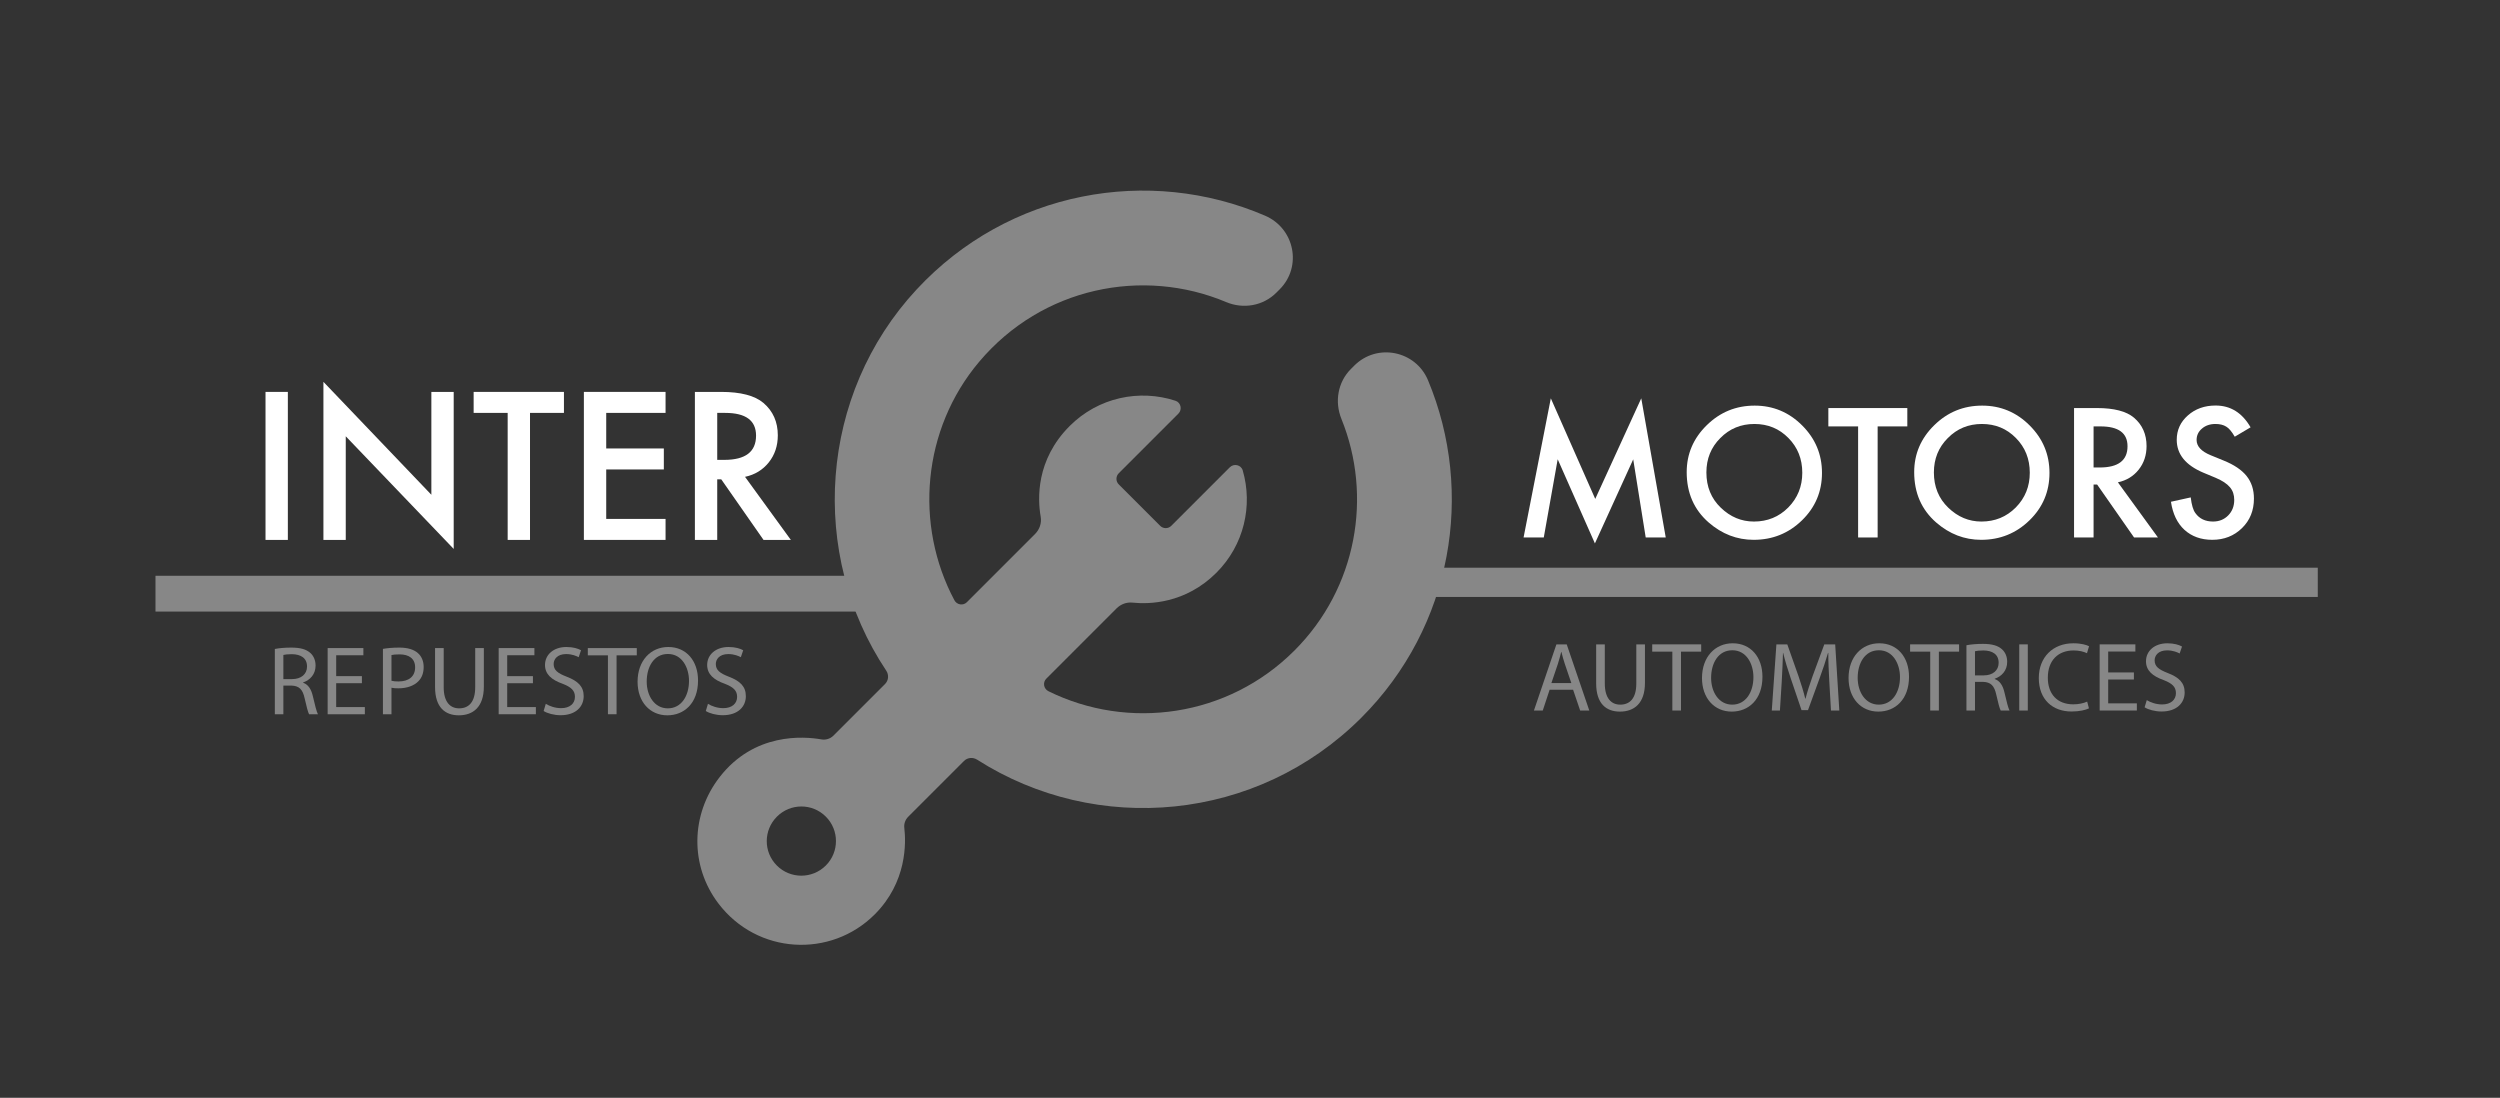 <?xml version="1.0" encoding="UTF-8"?> <svg xmlns="http://www.w3.org/2000/svg" id="Capa_1" width="1393.73" height="612" version="1.1" viewBox="0 0 1393.73 612"><rect x="0" y="0" width="1393.73" height="612" fill="#333333" stroke="none"/><g><path d="M863.907,384.513l-3.829,11.601h-4.926l12.531-36.883h5.747l12.588,36.883h-5.09l-3.942-11.601h-13.078ZM876.001,380.792l-3.612-10.617c-.821-2.408-1.368-4.596-1.915-6.731h-.11c-.547,2.188-1.147,4.433-1.858,6.676l-3.612,10.672h11.107Z" fill="#878787"></path><path d="M894.663,359.231v21.835c0,8.262,3.669,11.764,8.592,11.764,5.473,0,8.975-3.611,8.975-11.764v-21.835h4.816v21.507c0,11.327-5.967,15.978-13.955,15.978-7.551,0-13.242-4.323-13.242-15.76v-21.725h4.813Z" fill="#878787"></path><path d="M932.316,363.281h-11.217v-4.051h27.304v4.051h-11.27v32.832h-4.816v-32.832Z" fill="#878787"></path><path d="M982.553,377.29c0,12.695-7.715,19.425-17.127,19.425-9.743,0-16.58-7.551-16.58-18.715,0-11.711,7.278-19.372,17.127-19.372,10.07,0,16.58,7.716,16.58,18.661ZM953.932,377.89c0,7.88,4.269,14.939,11.767,14.939,7.551,0,11.821-6.949,11.821-15.321,0-7.333-3.832-14.994-11.767-14.994-7.878,0-11.821,7.278-11.821,15.376Z" fill="#878787"></path><path d="M1019.823,379.915c-.274-5.143-.604-11.327-.547-15.923h-.167c-1.258,4.323-2.789,8.919-4.65,14.009l-6.514,17.894h-3.609l-5.967-17.566c-1.751-5.198-3.229-9.959-4.266-14.337h-.11c-.11,4.596-.384,10.78-.71,16.307l-.987,15.815h-4.54l2.572-36.883h6.074l6.291,17.839c1.534,4.543,2.792,8.592,3.722,12.423h.163c.931-3.722,2.245-7.771,3.886-12.423l6.567-17.839h6.074l2.298,36.883h-4.65l-.931-16.198Z" fill="#878787"></path><path d="M1064.26,377.29c0,12.695-7.715,19.425-17.127,19.425-9.743,0-16.58-7.551-16.58-18.715,0-11.711,7.278-19.372,17.127-19.372,10.07,0,16.58,7.716,16.58,18.661ZM1035.639,377.89c0,7.88,4.269,14.939,11.767,14.939,7.551,0,11.821-6.949,11.821-15.321,0-7.333-3.832-14.994-11.767-14.994-7.878,0-11.821,7.278-11.821,15.376Z" fill="#878787"></path><path d="M1076.084,363.281h-11.217v-4.051h27.304v4.051h-11.27v32.832h-4.816v-32.832Z" fill="#878787"></path><path d="M1096.28,359.724c2.408-.494,5.854-.767,9.139-.767,5.09,0,8.372.931,10.67,3.01,1.861,1.641,2.899,4.159,2.899,7.004,0,4.87-3.062,8.098-6.948,9.412v.163c2.845.986,4.543,3.612,5.417,7.443,1.204,5.143,2.081,8.7,2.845,10.123h-4.923c-.604-1.039-1.424-4.214-2.465-8.81-1.094-5.088-3.062-7.004-7.385-7.168h-4.489v15.978h-4.76v-36.389ZM1101.039,376.523h4.87c5.09,0,8.318-2.79,8.318-7.004,0-4.761-3.446-6.839-8.482-6.894-2.298,0-3.939.218-4.706.437v13.462Z" fill="#878787"></path><path d="M1130.481,359.231v36.883h-4.76v-36.883h4.76Z" fill="#878787"></path><path d="M1164.572,394.909c-1.751.876-5.253,1.751-9.739,1.751-10.396,0-18.221-6.566-18.221-18.66,0-11.546,7.825-19.372,19.262-19.372,4.596,0,7.495.986,8.755,1.643l-1.151,3.884c-1.805-.874-4.376-1.531-7.441-1.531-8.645,0-14.392,5.527-14.392,15.213,0,9.029,5.2,14.829,14.172,14.829,2.902,0,5.857-.602,7.771-1.533l.984,3.776Z" fill="#878787"></path><path d="M1189.637,378.821h-14.339v13.298h15.98v3.994h-20.74v-36.883h19.919v3.996h-15.159v11.656h14.339v3.939Z" fill="#878787"></path><path d="M1196.808,390.313c2.135,1.313,5.253,2.408,8.535,2.408,4.873,0,7.718-2.573,7.718-6.294,0-3.447-1.971-5.417-6.951-7.333-6.02-2.133-9.739-5.253-9.739-10.451,0-5.745,4.76-10.015,11.928-10.015,3.776,0,6.514.876,8.155,1.806l-1.314,3.886c-1.204-.657-3.666-1.751-7.004-1.751-5.033,0-6.948,3.01-6.948,5.527,0,3.447,2.242,5.143,7.331,7.114,6.237,2.407,9.412,5.417,9.412,10.835,0,5.69-4.213,10.615-12.915,10.615-3.556,0-7.441-1.039-9.412-2.353l1.204-3.994Z" fill="#878787"></path></g><g><path d="M153.219,361.794c2.408-.494,5.855-.767,9.137-.767,5.09,0,8.373.931,10.672,3.01,1.861,1.641,2.9,4.159,2.9,7.004,0,4.87-3.065,8.098-6.949,9.412v.163c2.845.986,4.541,3.612,5.417,7.443,1.204,5.143,2.08,8.7,2.845,10.123h-4.925c-.602-1.039-1.423-4.214-2.462-8.81-1.096-5.088-3.065-7.004-7.388-7.168h-4.488v15.978h-4.76v-36.389ZM157.978,378.593h4.871c5.088,0,8.317-2.79,8.317-7.004,0-4.761-3.447-6.839-8.482-6.894-2.298,0-3.939.218-4.706.437v13.462Z" fill="#878787"></path><path d="M201.759,380.891h-14.337v13.298h15.98v3.994h-20.74v-36.883h19.917v3.996h-15.158v11.656h14.337v3.939Z" fill="#878787"></path><path d="M213.483,361.739c2.298-.384,5.308-.712,9.137-.712,4.706,0,8.153,1.096,10.343,3.065,2.025,1.751,3.229,4.433,3.229,7.715,0,3.339-.986,5.965-2.845,7.88-2.518,2.682-6.622,4.049-11.274,4.049-1.423,0-2.735-.053-3.831-.327v14.774h-4.76v-36.444ZM218.242,379.524c1.041.274,2.353.384,3.941.384,5.745,0,9.247-2.792,9.247-7.88,0-4.871-3.447-7.224-8.7-7.224-2.08,0-3.666.165-4.488.384v14.337Z" fill="#878787"></path><path d="M247.357,361.301v21.835c0,8.262,3.667,11.764,8.592,11.764,5.472,0,8.974-3.611,8.974-11.764v-21.835h4.816v21.507c0,11.327-5.965,15.978-13.954,15.978-7.553,0-13.243-4.323-13.243-15.76v-21.725h4.815Z" fill="#878787"></path><path d="M297.102,380.891h-14.337v13.298h15.98v3.994h-20.74v-36.883h19.919v3.996h-15.159v11.656h14.337v3.939Z" fill="#878787"></path><path d="M304.273,392.383c2.135,1.313,5.253,2.408,8.537,2.408,4.87,0,7.715-2.573,7.715-6.294,0-3.447-1.97-5.417-6.949-7.333-6.019-2.133-9.741-5.253-9.741-10.451,0-5.745,4.761-10.015,11.931-10.015,3.776,0,6.511.876,8.153,1.806l-1.314,3.886c-1.204-.657-3.666-1.751-7.004-1.751-5.035,0-6.949,3.01-6.949,5.527,0,3.447,2.243,5.143,7.333,7.114,6.239,2.407,9.412,5.417,9.412,10.835,0,5.69-4.214,10.615-12.915,10.615-3.557,0-7.443-1.039-9.412-2.353l1.204-3.994Z" fill="#878787"></path><path d="M338.915,365.352h-11.219v-4.051h27.307v4.051h-11.274v32.832h-4.815v-32.832Z" fill="#878787"></path><path d="M389.151,379.36c0,12.695-7.716,19.425-17.129,19.425-9.739,0-16.58-7.551-16.58-18.715,0-11.711,7.278-19.372,17.129-19.372,10.068,0,16.58,7.716,16.58,18.661ZM360.531,379.961c0,7.88,4.268,14.939,11.766,14.939,7.551,0,11.819-6.949,11.819-15.321,0-7.333-3.831-14.994-11.766-14.994-7.88,0-11.819,7.278-11.819,15.376Z" fill="#878787"></path><path d="M394.681,392.383c2.135,1.313,5.253,2.408,8.537,2.408,4.87,0,7.715-2.573,7.715-6.294,0-3.447-1.97-5.417-6.949-7.333-6.019-2.133-9.739-5.253-9.739-10.451,0-5.745,4.76-10.015,11.929-10.015,3.776,0,6.511.876,8.153,1.806l-1.314,3.886c-1.204-.657-3.666-1.751-7.004-1.751-5.035,0-6.949,3.01-6.949,5.527,0,3.447,2.243,5.143,7.333,7.114,6.237,2.407,9.412,5.417,9.412,10.835,0,5.69-4.214,10.615-12.915,10.615-3.557,0-7.443-1.039-9.412-2.353l1.204-3.994Z" fill="#878787"></path></g><path d="M758.97,400.074c50.846-50.846,63.232-125.595,37.14-188.073-6.919-16.569-28.419-20.869-41.116-8.173l-1.869,1.87c-7.307,7.307-9.185,18.242-5.304,27.819,17.447,43.051,8.714,94.255-26.219,129.189-37.09,37.09-92.517,44.617-137.072,22.661-2.705-1.333-3.355-4.895-1.223-7.028l39.16-39.161c2.333-2.333,5.58-3.571,8.861-3.226,9.118.96,29.454.689,46.831-16.688,15.439-15.439,20.326-37.408,14.658-56.994-.904-3.123-4.909-4.059-7.208-1.76l-32.633,32.632c-1.707,1.707-4.474,1.707-6.181,0l-23.109-23.109c-1.707-1.707-1.707-4.474,0-6.181l33.26-33.26c2.262-2.262,1.398-6.184-1.641-7.179-20.056-6.566-42.984-1.904-58.943,14.055-18.937,18.937-17.906,40.8-16.184,50.614.616,3.513-.611,7.093-3.133,9.615l-38.014,38.014c-2.09,2.091-5.577,1.514-6.966-1.096-22.401-42.084-17.917-95.301,13.794-132.9,35.181-41.714,91.377-52.806,137.746-33.302,9.569,4.024,20.589,2.106,27.929-5.234l1.852-1.852c12.681-12.681,8.355-34.008-8.12-41.093-64.691-27.819-142.974-14.107-194.271,41.155-54.348,58.548-60.33,147.438-16.914,212.505,1.566,2.347,1.315,5.452-.679,7.447l-28.74,28.74c-1.769,1.769-4.267,2.559-6.732,2.126-9.948-1.747-37.406-3.831-56.693,20.959-16.223,20.852-16.727,49.441-.75,70.483,21.691,28.566,62.667,30.621,87.163,6.126,17.989-17.989,17.484-39.905,16.493-48.258-.272-2.294.568-4.581,2.202-6.215l31.049-31.05c1.962-1.962,5.007-2.239,7.345-.745,66.589,42.551,156.046,34.751,214.229-23.432ZM433.11,482.549c-7.554-7.554-7.523-19.732.031-27.286,7.523-7.523,19.701-7.554,27.255,0,7.523,7.523,7.523,19.732,0,27.255-7.554,7.554-19.763,7.553-27.286.031Z" fill="#878787"></path><g><path d="M849.381,299.637l15.189-77.573,24.767,56.077,25.654-56.077,13.645,77.573h-11.167l-6.964-43.553-21.354,46.869-20.748-46.918-7.757,43.601h-11.264Z" fill="#fff"></path><path d="M940.319,263.236c0-10.157,3.723-18.879,11.167-26.169,7.417-7.29,16.326-10.938,26.73-10.938,10.281,0,19.099,3.678,26.453,11.028,7.38,7.353,11.074,16.187,11.074,26.498,0,10.374-3.708,19.175-11.122,26.401-7.447,7.26-16.434,10.89-26.965,10.89-9.313,0-17.679-3.226-25.093-9.672-8.161-7.136-12.243-16.482-12.243-28.038ZM951.3,263.374c0,7.974,2.68,14.532,8.038,19.675,5.33,5.137,11.481,7.709,18.46,7.709,7.57,0,13.956-2.617,19.16-7.851,5.204-5.297,7.803-11.746,7.803-19.347,0-7.694-2.569-14.143-7.709-19.347-5.11-5.234-11.432-7.851-18.973-7.851s-13.847,2.617-19.018,7.851c-5.174,5.171-7.76,11.559-7.76,19.16Z" fill="#fff"></path><path d="M1046.769,237.718v61.92h-10.887v-61.92h-16.591v-10.233h44.023v10.233h-16.546Z" fill="#fff"></path><path d="M1067.147,263.236c0-10.157,3.723-18.879,11.167-26.169,7.417-7.29,16.326-10.938,26.73-10.938,10.281,0,19.099,3.678,26.453,11.028,7.38,7.353,11.074,16.187,11.074,26.498,0,10.374-3.708,19.175-11.122,26.401-7.447,7.26-16.434,10.89-26.965,10.89-9.313,0-17.679-3.226-25.093-9.672-8.161-7.136-12.243-16.482-12.243-28.038ZM1078.127,263.374c0,7.974,2.68,14.532,8.038,19.675,5.33,5.137,11.481,7.709,18.46,7.709,7.57,0,13.956-2.617,19.16-7.851,5.204-5.297,7.803-11.746,7.803-19.347,0-7.694-2.569-14.143-7.709-19.347-5.11-5.234-11.432-7.851-18.973-7.851s-13.847,2.617-19.018,7.851c-5.174,5.171-7.76,11.559-7.76,19.16Z" fill="#fff"></path><path d="M1180.703,268.889l22.337,30.749h-13.317l-20.61-29.534h-1.963v29.534h-10.887v-72.152h12.756c9.533,0,16.419,1.791,20.655,5.373,4.673,3.989,7.01,9.256,7.01,15.798,0,5.107-1.465,9.5-4.393,13.175-2.927,3.678-6.793,6.03-11.589,7.058ZM1167.151,260.619h3.458c10.311,0,15.466-3.943,15.466-11.824,0-7.383-5.014-11.077-15.044-11.077h-3.88v22.901Z" fill="#fff"></path><path d="M1254.679,238.233l-8.831,5.234c-1.652-2.867-3.226-4.736-4.721-5.608-1.559-.998-3.567-1.495-6.03-1.495-3.021,0-5.529.856-7.522,2.572-1.993,1.682-2.991,3.799-2.991,6.355,0,3.518,2.617,6.355,7.851,8.502l7.197,2.946c5.858,2.367,10.142,5.258,12.849,8.668,2.713,3.413,4.067,7.595,4.067,12.548,0,6.636-2.213,12.12-6.636,16.449-4.456,4.363-9.985,6.542-16.588,6.542-6.265,0-11.435-1.854-15.515-5.559-4.022-3.708-6.527-8.927-7.525-15.656l11.028-2.43c.497,4.236,1.372,7.166,2.617,8.785,2.243,3.114,5.514,4.673,9.813,4.673,3.395,0,6.214-1.137,8.457-3.41,2.243-2.276,3.365-5.158,3.365-8.647,0-1.402-.193-2.686-.582-3.856-.392-1.167-.998-2.243-1.824-3.223-.826-.983-1.893-1.899-3.202-2.759-1.308-.856-2.864-1.673-4.673-2.451l-6.961-2.9c-9.877-4.173-14.812-10.281-14.812-18.318,0-5.421,2.071-9.952,6.214-13.597,4.142-3.675,9.301-5.514,15.469-5.514,8.315,0,14.812,4.049,19.485,12.15Z" fill="#fff"></path></g><g><path d="M160.474,218.482v82.518h-12.453v-82.518h12.453Z" fill="#fff"></path><path d="M180.302,301v-88.13l60.178,62.957v-57.346h12.453v87.542l-60.178-62.797v57.773h-12.453Z" fill="#fff"></path><path d="M295.474,230.186v70.814h-12.453v-70.814h-18.973v-11.704h50.345v11.704h-18.919Z" fill="#fff"></path><path d="M371.044,230.186h-33.082v19.828h32.12v11.704h-32.12v27.577h33.082v11.704h-45.535v-82.518h45.535v11.704Z" fill="#fff"></path><path d="M415.349,265.834l25.546,35.166h-15.232l-23.569-33.777h-2.245v33.777h-12.453v-82.518h14.59c10.903,0,18.778,2.05,23.622,6.146,5.344,4.562,8.017,10.582,8.017,18.064,0,5.844-1.676,10.868-5.024,15.071s-7.768,6.894-13.254,8.07ZM399.851,256.374h3.955c11.792,0,17.69-4.508,17.69-13.521,0-8.444-5.737-12.666-17.209-12.666h-4.436v26.188Z" fill="#fff"></path></g><rect x="86.684" y="320.989" width="419.783" height="19.954" fill="#878787"></rect><rect x="784.498" y="316.493" width="507.644" height="16.3" fill="#878787"></rect></svg> 